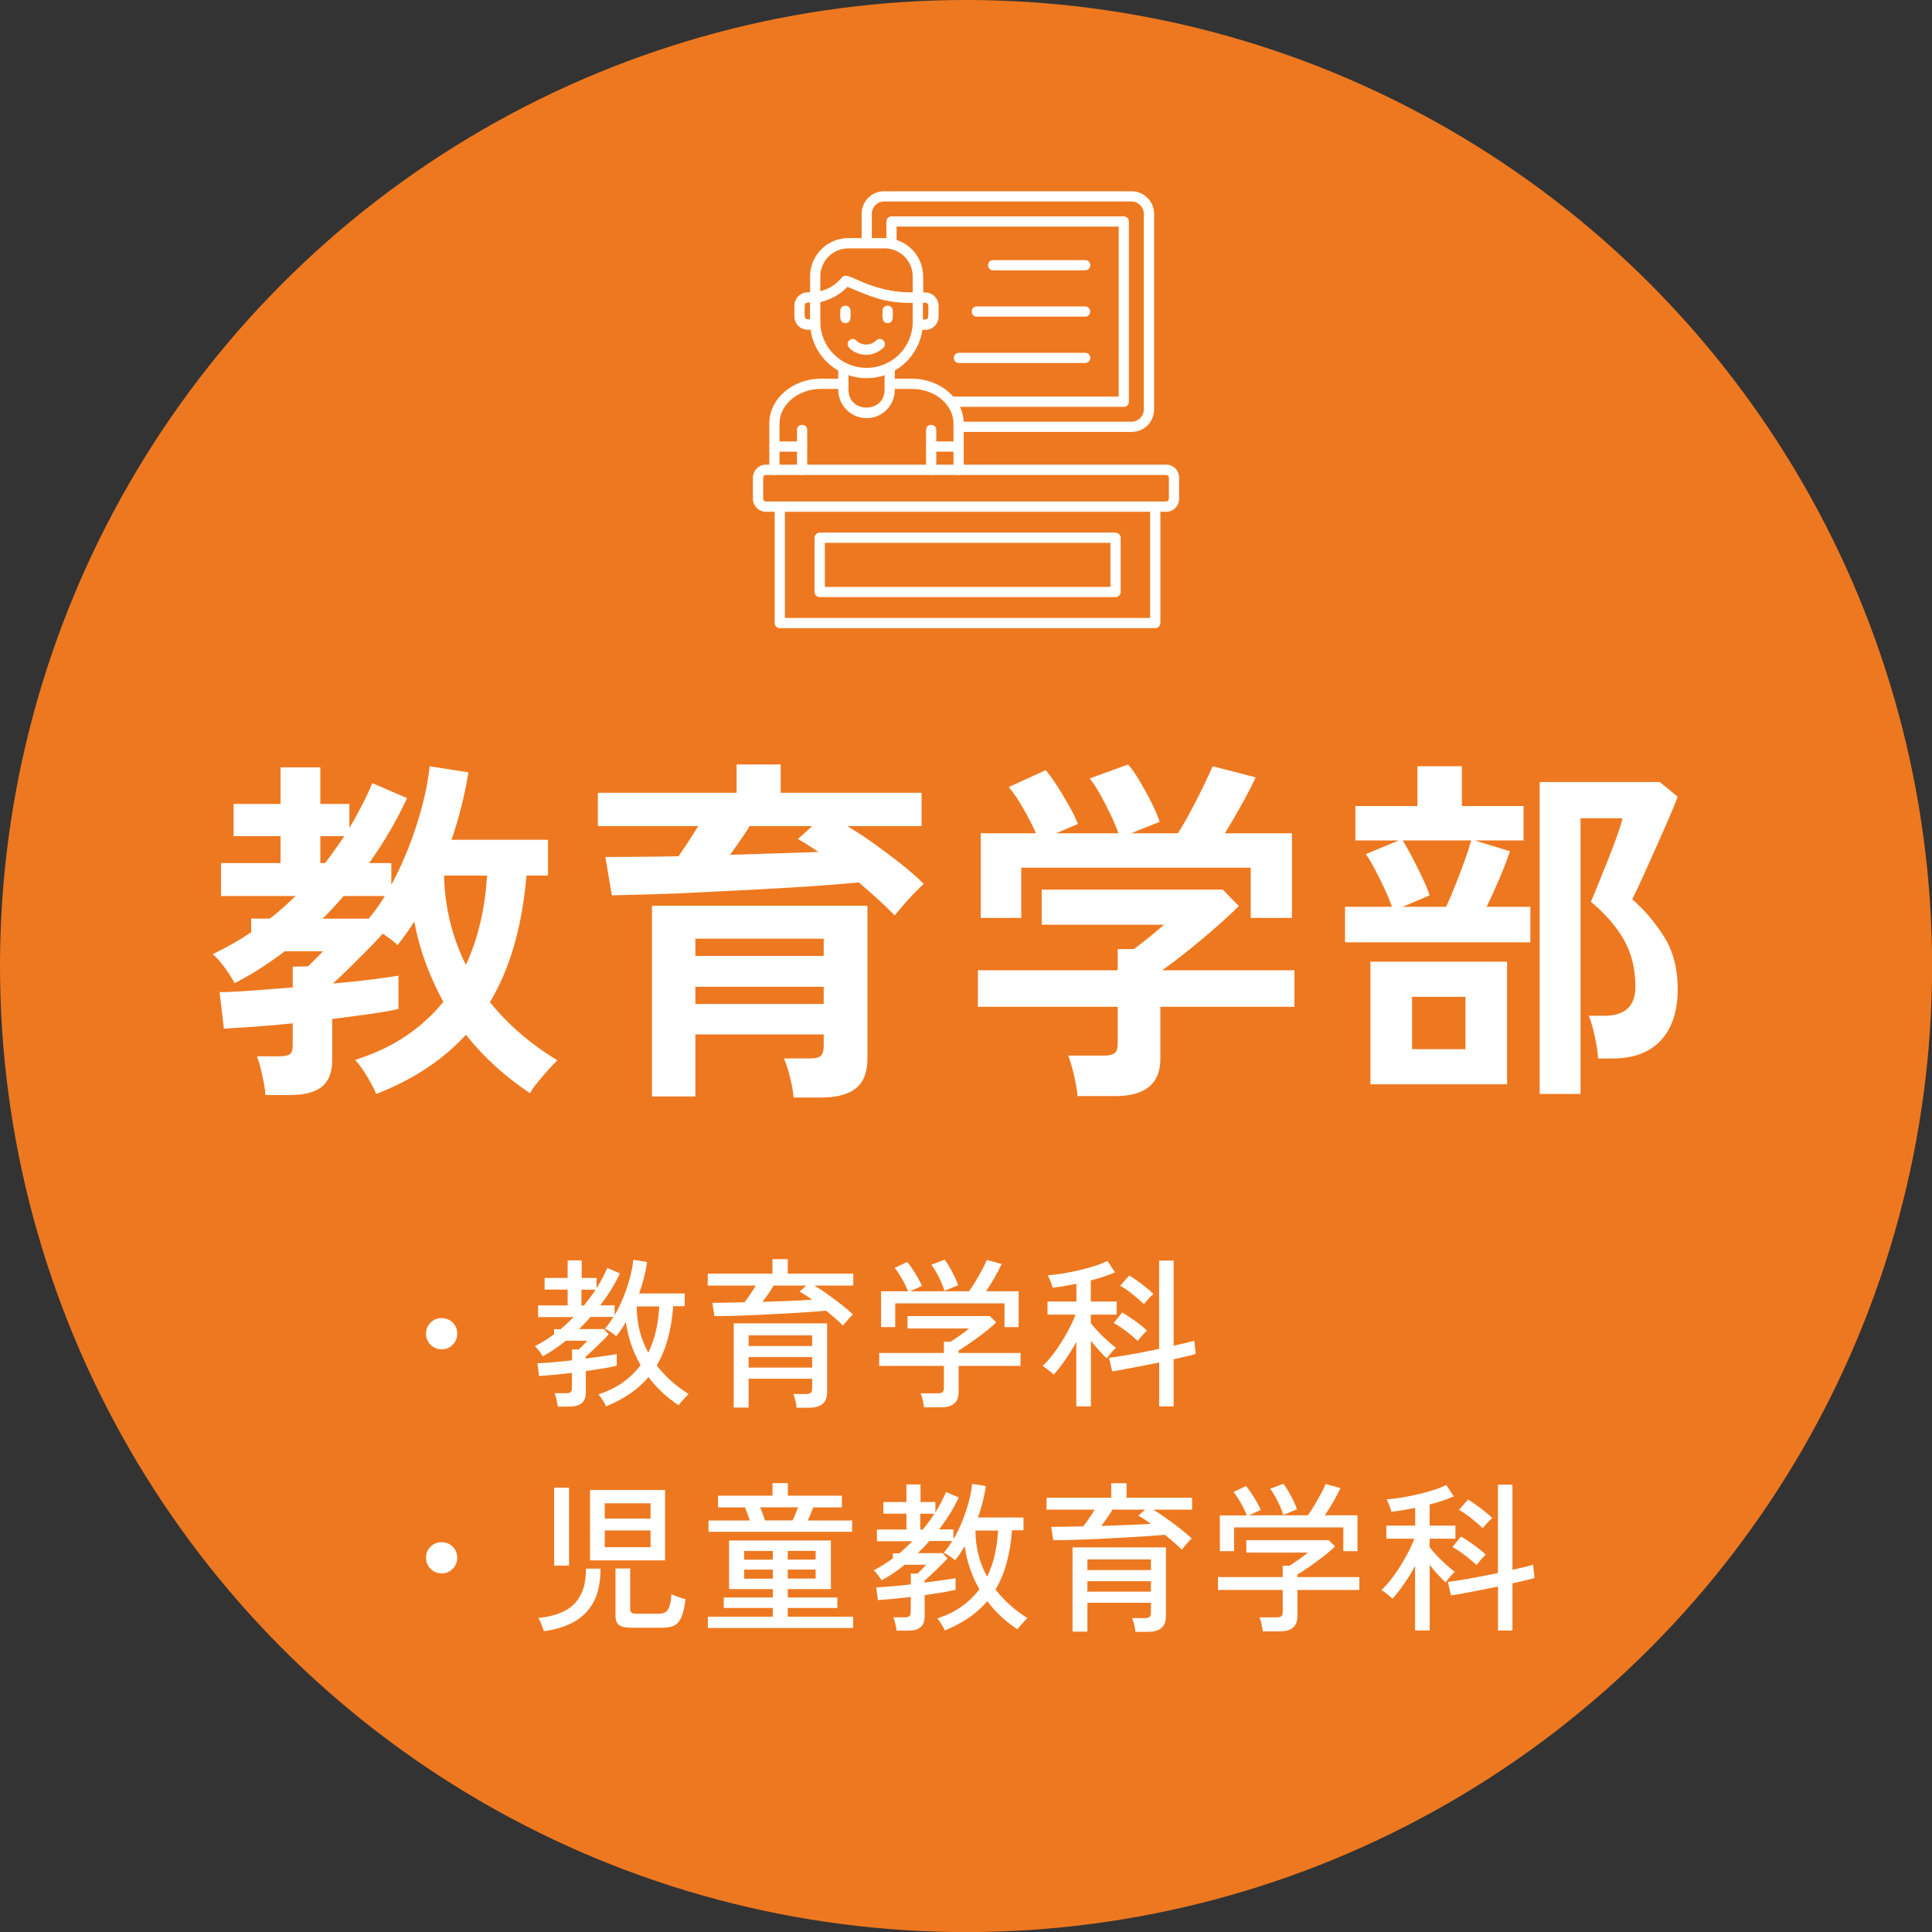 <?xml version="1.0" encoding="UTF-8"?>
<svg xmlns="http://www.w3.org/2000/svg" id="b" data-name="レイヤー 2" viewBox="0 0 215.55 215.55">
  <rect x="0" y="0" width="215.55" height="215.55" fill="#333333" stroke="none"/>
  <defs>
    <style>
      .f {
        fill: #ee781f;
      }

      .f, .g, .h {
        stroke-width: 0px;
      }

      .g, .h {
        fill: #fff;
      }

      .h {
        fill-rule: evenodd;
      }
    </style>
  </defs>
  <g id="c" data-name="デザイン">
    <g>
      <circle class="f" cx="107.78" cy="107.78" r="107.78"></circle>
      <g>
        <path class="g" d="m49.27,150.54c-.48,0-.89-.17-1.23-.51s-.51-.75-.51-1.23.17-.91.51-1.24c.34-.34.75-.5,1.23-.5s.91.17,1.24.5c.34.34.5.75.5,1.24s-.17.89-.5,1.23c-.34.34-.75.51-1.24.51Z"></path>
        <path class="g" d="m62.23,156.95c-.02-.22-.07-.48-.14-.79s-.14-.55-.22-.72h1.28c.24,0,.41-.04.51-.13.1-.08.15-.24.15-.47v-1.67c-.72.08-1.41.16-2.06.22-.65.06-1.19.1-1.61.13l-.18-1.42c.42-.01.97-.05,1.67-.11.69-.06,1.42-.13,2.19-.22v-1.21h.74c.07-.06.17-.15.3-.28s.25-.25.38-.39c.13-.13.22-.23.28-.31h-2.39c-.41.34-.83.65-1.26.94-.43.29-.87.56-1.31.8-.06-.11-.19-.29-.38-.55-.19-.26-.36-.45-.5-.58.73-.37,1.45-.82,2.14-1.33v-.56h.72c.5-.43.99-.88,1.46-1.35h-3.96v-1.31h3.29v-1.76h-2.57v-1.3h2.57v-1.96h1.57v1.96h1.66v1.15c.24-.38.46-.77.66-1.15.2-.38.38-.76.53-1.12l1.42.61c-.58,1.22-1.31,2.41-2.2,3.56h1.6v1.1c.37-.62.7-1.3.99-2.02.29-.72.53-1.44.72-2.15.19-.71.32-1.38.38-2.01l1.53.25c-.08.59-.2,1.18-.35,1.77-.15.59-.33,1.17-.53,1.74h5.08v1.42h-1.28c-.2,2.71-.82,4.91-1.84,6.61.48.62,1.02,1.2,1.62,1.74.6.53,1.25,1.02,1.94,1.45-.11.1-.24.23-.4.4-.16.17-.3.34-.44.5-.14.16-.23.28-.26.36-1.34-.88-2.47-1.93-3.38-3.15-.59.7-1.28,1.31-2.06,1.85-.79.54-1.68,1.01-2.67,1.42-.06-.16-.18-.38-.36-.67s-.34-.51-.49-.67c1.03-.34,1.94-.78,2.71-1.33.77-.55,1.44-1.19,1.99-1.93-.86-1.5-1.41-3.11-1.64-4.82-.17.29-.34.57-.52.84-.18.27-.37.52-.56.76-.12-.13-.31-.28-.58-.46-.26-.17-.49-.3-.68-.39.32-.37.64-.81.95-1.31h-2.56c-.19.23-.4.46-.61.68-.22.23-.44.45-.67.67h2.77l.54.59c-.2.23-.46.5-.77.8-.31.31-.62.61-.94.91-.32.3-.6.56-.85.77v.22c.72-.1,1.39-.19,2.01-.27.62-.08,1.1-.16,1.45-.23v1.3c-.38.1-.88.2-1.49.3-.61.1-1.27.2-1.96.3v2.36c0,.55-.15.96-.45,1.21-.3.26-.76.39-1.39.39h-1.28Zm2.65-11.3h.27c.24-.29.47-.58.68-.87.22-.29.42-.59.61-.89h-1.57v1.76Zm7.45,5.26c.37-.76.66-1.57.85-2.43.2-.86.32-1.77.37-2.72h-2.52c.01,1.88.44,3.6,1.3,5.15Z"></path>
        <path class="g" d="m94.03,147.88c-.23-.24-.5-.5-.83-.78-.32-.28-.67-.57-1.04-.87-.62.06-1.35.12-2.17.17-.82.05-1.69.11-2.61.16-.92.05-1.84.1-2.77.14-.93.04-1.81.08-2.65.1-.84.02-1.59.04-2.25.04l-.23-1.49c.53,0,1.1,0,1.71-.02.61-.01,1.24-.02,1.87-.04.22-.28.44-.58.66-.91.22-.33.42-.65.6-.95h-5.36v-1.33h7.22v-1.62h1.71v1.62h7.31v1.33h-4.34c.47.28.97.6,1.49.98.53.38,1.04.76,1.54,1.15s.92.75,1.27,1.09c-.08.07-.2.19-.36.36-.16.17-.3.33-.44.5-.14.16-.24.29-.31.37Zm-5.15,9.18c-.02-.24-.07-.51-.14-.8-.07-.29-.15-.54-.23-.73h1.4c.26,0,.45-.04.55-.14.1-.09.15-.25.15-.49v-1.08h-7.09v3.22h-1.66v-9.4h10.42v7.69c0,1.15-.67,1.73-2,1.73h-1.4Zm-5.36-6.89h7.09v-1.19h-7.09v1.19Zm0,2.41h7.09v-1.17h-7.09v1.17Zm1.55-7.33c1.02-.04,2.01-.07,2.98-.11.97-.04,1.81-.08,2.55-.13-.24-.18-.48-.35-.72-.5-.24-.16-.46-.29-.67-.41l.74-.67h-3.64c-.17.29-.36.59-.58.91-.22.32-.44.62-.66.91Z"></path>
        <path class="g" d="m103.09,157.02c-.02-.23-.07-.5-.14-.82-.07-.32-.15-.57-.23-.75h1.89c.25,0,.43-.04.54-.13s.16-.25.16-.48v-2.45h-7.22v-1.44h7.22v-1.26h.76c.29-.19.63-.42,1.02-.69.39-.27.73-.53,1.02-.78h-6.86v-1.39h9.18l.72.7c-.23.23-.52.49-.89.79-.37.3-.76.6-1.18.91-.42.31-.82.58-1.19.84-.37.25-.68.45-.94.59v.29h6.91v1.44h-6.91v2.93c0,1.13-.65,1.69-1.96,1.69h-1.89Zm-4.79-8.95v-4h3.01c-.1-.26-.23-.56-.4-.89-.17-.33-.36-.65-.55-.96-.19-.31-.37-.56-.54-.76l1.4-.67c.18.22.38.49.59.81.22.32.42.65.61.99.19.34.34.63.43.88l-1.31.59h6.57c.22-.29.46-.65.72-1.09.26-.44.51-.88.75-1.32s.41-.8.51-1.08l1.66.45c-.19.43-.45.93-.78,1.5-.33.57-.65,1.08-.96,1.54h3.64v4h-1.58v-2.65h-12.19v2.65h-1.57Zm7.07-4.05c-.07-.26-.19-.58-.35-.95-.16-.37-.34-.73-.54-1.09-.2-.36-.39-.65-.57-.88l1.49-.56c.17.22.35.5.55.85.2.35.38.7.56,1.06.17.36.3.67.39.94l-1.53.63Z"></path>
        <path class="g" d="m120.08,156.91v-7.2c-.38.71-.81,1.4-1.27,2.06s-.88,1.2-1.27,1.61c-.06-.08-.17-.19-.32-.32-.16-.13-.32-.26-.49-.39s-.31-.22-.41-.28c.32-.29.67-.66,1.03-1.12s.71-.95,1.04-1.48c.34-.53.65-1.07.93-1.61.28-.54.5-1.04.66-1.51h-3.11v-1.46h3.22v-1.98c-.48.1-.95.18-1.4.26-.46.08-.88.14-1.26.17-.01-.1-.05-.24-.12-.42-.07-.19-.14-.37-.22-.56-.08-.19-.15-.32-.21-.4.43-.02.95-.08,1.57-.18.61-.1,1.24-.22,1.89-.37s1.26-.32,1.83-.5c.57-.18,1.03-.37,1.38-.56l.85,1.28c-.35.16-.76.31-1.22.47-.47.16-.96.3-1.48.43v2.36h2.88v1.46h-2.88v.94c.19.26.46.58.8.94.34.36.7.71,1.06,1.03.37.33.68.6.95.8-.08.06-.2.17-.33.31-.14.15-.27.31-.4.47-.13.16-.22.29-.28.39-.24-.2-.52-.49-.85-.85-.33-.36-.65-.73-.94-1.1v7.31h-1.6Zm9.25,0v-4.9c-.65.13-1.3.26-1.95.39-.65.13-1.27.24-1.84.35s-1.05.19-1.45.25l-.36-1.51c.4-.05.9-.12,1.5-.22.61-.1,1.27-.21,1.98-.35.71-.14,1.42-.28,2.11-.42v-9.86h1.62v9.5c.49-.11.94-.21,1.35-.31.41-.1.73-.19.95-.26l.16,1.49c-.28.08-.63.17-1.06.27-.43.1-.9.2-1.4.32v5.26h-1.62Zm-2.38-7.29c-.37-.35-.8-.71-1.28-1.08s-.95-.68-1.42-.94l.95-1.17c.46.26.94.59,1.46.96s.95.73,1.31,1.05c-.08.07-.19.18-.33.33-.14.15-.27.3-.4.46-.13.16-.22.28-.3.38Zm.68-4.12c-.37-.35-.79-.71-1.26-1.09-.47-.38-.93-.7-1.39-.96l1.01-1.15c.46.28.93.61,1.43.99.5.38.92.74,1.27,1.06-.08.07-.2.19-.35.34s-.29.31-.42.46c-.13.15-.23.27-.29.35Z"></path>
        <path class="g" d="m49.27,175.54c-.48,0-.89-.17-1.23-.51s-.51-.75-.51-1.23.17-.91.51-1.24c.34-.34.75-.5,1.23-.5s.91.17,1.24.5c.34.34.5.75.5,1.24s-.17.89-.5,1.23c-.34.34-.75.51-1.24.51Z"></path>
        <path class="g" d="m60.68,182c-.02-.1-.07-.24-.14-.42-.07-.19-.15-.38-.23-.58-.08-.2-.16-.37-.24-.49,1.13-.11,2.08-.36,2.87-.75.79-.39,1.39-.97,1.81-1.75.42-.77.63-1.77.63-3h1.62c0,1.49-.25,2.71-.75,3.67s-1.22,1.71-2.16,2.24c-.94.53-2.08.89-3.41,1.07Zm1.15-7.33v-8.69h1.66v8.69h-1.66Zm4-.58v-7.85h8.37v7.85h-8.37Zm1.64-4.66h5.11v-1.71h-5.11v1.71Zm0,3.19h5.11v-1.87h-5.11v1.87Zm2.93,8.98c-.64,0-1.08-.1-1.34-.31-.26-.2-.39-.54-.39-1.01v-5.29h1.64v4.52c0,.18.05.31.14.4.1.08.28.13.54.13h2.43c.34,0,.6-.05.8-.16.2-.11.35-.32.46-.63.11-.31.19-.77.23-1.39.18.1.43.2.76.31.32.11.59.19.81.25-.11.9-.26,1.58-.47,2.03-.2.46-.47.76-.81.92-.34.16-.77.23-1.3.23h-3.51Z"></path>
        <path class="g" d="m78.98,181.63v-1.26h7.24v-.97h-5.47v-1.17h5.47v-.94h-4.88v-5.42h11.36v5.42h-4.81v.94h5.53v1.17h-5.53v.97h7.29v1.26h-16.2Zm.07-10.73v-1.26h4.61c-.08-.24-.17-.5-.27-.77-.1-.27-.19-.5-.27-.69h-3.01v-1.31h6.08v-1.4h1.71v1.4h6.03v1.31h-3.2c-.08.22-.18.45-.28.71-.1.26-.21.51-.33.75h4.95v1.26h-16.02Zm3.98,3.11h3.19v-.97h-3.19v.97Zm0,2.12h3.19v-1.01h-3.19v1.01Zm2.32-6.5h3.08c.11-.22.22-.46.32-.72.11-.26.2-.51.29-.74h-4.23c.1.23.19.47.29.74.1.26.18.5.25.72Zm2.54,4.37h3.11v-.97h-3.11v.97Zm0,2.12h3.11v-1.01h-3.11v1.01Z"></path>
        <path class="g" d="m100.03,181.95c-.02-.22-.07-.48-.14-.79s-.14-.55-.22-.72h1.28c.24,0,.41-.04.51-.13.1-.08.15-.24.15-.47v-1.67c-.72.08-1.41.16-2.06.22-.65.06-1.19.1-1.61.13l-.18-1.42c.42-.01.97-.05,1.67-.11.69-.06,1.42-.13,2.19-.22v-1.21h.74c.07-.06.17-.15.3-.28s.25-.25.38-.39c.13-.13.22-.23.28-.31h-2.39c-.41.34-.83.65-1.26.94-.43.29-.87.56-1.31.8-.06-.11-.19-.29-.38-.55-.19-.26-.36-.45-.5-.58.73-.37,1.45-.82,2.14-1.33v-.56h.72c.5-.43.99-.88,1.46-1.35h-3.96v-1.31h3.29v-1.76h-2.57v-1.3h2.57v-1.96h1.57v1.96h1.66v1.15c.24-.38.46-.77.66-1.15.2-.38.38-.76.53-1.12l1.42.61c-.58,1.22-1.31,2.41-2.2,3.56h1.6v1.1c.37-.62.7-1.3.99-2.02.29-.72.53-1.44.72-2.15.19-.71.32-1.38.38-2.01l1.53.25c-.08.59-.2,1.18-.35,1.77-.15.59-.33,1.17-.53,1.74h5.08v1.42h-1.28c-.2,2.71-.82,4.91-1.84,6.61.48.62,1.02,1.2,1.62,1.74.6.53,1.25,1.02,1.94,1.45-.11.1-.24.23-.4.4-.16.17-.3.34-.44.5-.14.16-.23.28-.26.36-1.34-.88-2.47-1.93-3.38-3.15-.59.7-1.28,1.31-2.06,1.85-.79.54-1.68,1.01-2.67,1.42-.06-.16-.18-.38-.36-.67s-.34-.51-.49-.67c1.03-.34,1.94-.78,2.71-1.33.77-.55,1.44-1.19,1.99-1.93-.86-1.5-1.41-3.11-1.64-4.82-.17.29-.34.57-.52.84-.18.27-.37.52-.56.76-.12-.13-.31-.28-.58-.46-.26-.17-.49-.3-.68-.39.32-.37.64-.81.95-1.31h-2.56c-.19.23-.4.46-.61.68-.22.23-.44.45-.67.67h2.77l.54.59c-.2.23-.46.5-.77.8-.31.31-.62.61-.94.91-.32.3-.6.56-.85.77v.22c.72-.1,1.39-.19,2.01-.27.62-.08,1.1-.16,1.45-.23v1.3c-.38.1-.88.2-1.49.3-.61.1-1.27.2-1.96.3v2.36c0,.55-.15.96-.45,1.21-.3.26-.76.39-1.39.39h-1.28Zm2.65-11.3h.27c.24-.29.47-.58.68-.87.22-.29.42-.59.61-.89h-1.57v1.76Zm7.45,5.26c.37-.76.66-1.57.85-2.43.2-.86.32-1.77.37-2.72h-2.52c.01,1.88.44,3.6,1.3,5.15Z"></path>
        <path class="g" d="m131.83,172.88c-.23-.24-.5-.5-.83-.78-.32-.28-.67-.57-1.04-.87-.62.06-1.35.12-2.17.17-.82.05-1.69.11-2.61.16-.92.05-1.84.1-2.77.14-.93.04-1.81.08-2.65.1-.84.02-1.59.04-2.25.04l-.23-1.49c.53,0,1.1,0,1.71-.02.61-.01,1.24-.02,1.87-.04.22-.28.44-.58.66-.91.22-.33.42-.65.6-.95h-5.36v-1.33h7.22v-1.62h1.71v1.62h7.31v1.33h-4.34c.47.28.97.6,1.49.98.53.38,1.04.76,1.54,1.15s.92.75,1.27,1.09c-.08.07-.2.19-.36.36-.16.17-.3.33-.44.5-.14.16-.24.29-.31.37Zm-5.15,9.18c-.02-.24-.07-.51-.14-.8-.07-.29-.15-.54-.23-.73h1.4c.26,0,.45-.04.55-.14.1-.09.15-.25.15-.49v-1.08h-7.09v3.22h-1.66v-9.4h10.42v7.69c0,1.15-.67,1.73-2,1.73h-1.4Zm-5.36-6.89h7.09v-1.19h-7.09v1.19Zm0,2.41h7.09v-1.17h-7.09v1.17Zm1.55-7.33c1.02-.04,2.01-.07,2.98-.11.97-.04,1.81-.08,2.55-.13-.24-.18-.48-.35-.72-.5-.24-.16-.46-.29-.67-.41l.74-.67h-3.64c-.17.29-.36.59-.58.91-.22.32-.44.62-.66.91Z"></path>
        <path class="g" d="m140.89,182.02c-.02-.23-.07-.5-.14-.82-.07-.32-.15-.57-.23-.75h1.89c.25,0,.43-.04.54-.13s.16-.25.16-.48v-2.45h-7.22v-1.44h7.22v-1.26h.76c.29-.19.63-.42,1.02-.69.39-.27.73-.53,1.02-.78h-6.86v-1.39h9.18l.72.7c-.23.23-.52.49-.89.79-.37.3-.76.6-1.18.91-.42.31-.82.58-1.19.84-.37.25-.68.45-.94.59v.29h6.91v1.44h-6.91v2.93c0,1.13-.65,1.69-1.96,1.69h-1.89Zm-4.79-8.95v-4h3.01c-.1-.26-.23-.56-.4-.89-.17-.33-.36-.65-.55-.96-.19-.31-.37-.56-.54-.76l1.4-.67c.18.22.38.49.59.81.22.32.42.65.61.99.19.34.34.63.43.88l-1.31.59h6.57c.22-.29.46-.65.72-1.09.26-.44.51-.88.75-1.32s.41-.8.51-1.08l1.66.45c-.19.43-.45.93-.78,1.5-.33.57-.65,1.08-.96,1.54h3.64v4h-1.58v-2.65h-12.19v2.65h-1.57Zm7.07-4.05c-.07-.26-.19-.58-.35-.95-.16-.37-.34-.73-.54-1.09-.2-.36-.39-.65-.57-.88l1.49-.56c.17.22.35.5.55.85.2.35.38.7.56,1.06.17.36.3.67.39.94l-1.53.63Z"></path>
        <path class="g" d="m157.88,181.91v-7.2c-.38.71-.81,1.4-1.27,2.06s-.88,1.2-1.27,1.61c-.06-.08-.17-.19-.32-.32-.16-.13-.32-.26-.49-.39s-.31-.22-.41-.28c.32-.29.67-.66,1.03-1.12s.71-.95,1.04-1.48c.34-.53.65-1.07.93-1.61.28-.54.5-1.04.66-1.51h-3.11v-1.46h3.22v-1.98c-.48.1-.95.18-1.4.26-.46.08-.88.14-1.26.17-.01-.1-.05-.24-.12-.42-.07-.19-.14-.37-.22-.56-.08-.19-.15-.32-.21-.4.43-.02.95-.08,1.57-.18.61-.1,1.24-.22,1.89-.37s1.26-.32,1.83-.5c.57-.18,1.03-.37,1.38-.56l.85,1.28c-.35.16-.76.31-1.22.47-.47.16-.96.3-1.48.43v2.36h2.88v1.46h-2.88v.94c.19.26.46.58.8.94.34.36.7.71,1.06,1.03.37.33.68.6.95.8-.08.06-.2.17-.33.31-.14.15-.27.31-.4.47-.13.16-.22.29-.28.39-.24-.2-.52-.49-.85-.85-.33-.36-.65-.73-.94-1.1v7.31h-1.6Zm9.25,0v-4.9c-.65.13-1.3.26-1.95.39-.65.13-1.27.24-1.84.35s-1.05.19-1.45.25l-.36-1.51c.4-.05.9-.12,1.5-.22.61-.1,1.27-.21,1.98-.35.71-.14,1.42-.28,2.11-.42v-9.86h1.62v9.5c.49-.11.94-.21,1.35-.31.41-.1.73-.19.95-.26l.16,1.49c-.28.08-.63.17-1.06.27-.43.1-.9.2-1.4.32v5.26h-1.62Zm-2.38-7.29c-.37-.35-.8-.71-1.28-1.08s-.95-.68-1.42-.94l.95-1.17c.46.26.94.59,1.46.96s.95.73,1.31,1.05c-.08.07-.19.18-.33.33-.14.15-.27.3-.4.46-.13.16-.22.28-.3.38Zm.68-4.12c-.37-.35-.79-.71-1.26-1.09-.47-.38-.93-.7-1.39-.96l1.01-1.15c.46.28.93.61,1.43.99.5.38.92.74,1.27,1.06-.08.07-.2.19-.35.34s-.29.31-.42.46c-.13.15-.23.27-.29.35Z"></path>
      </g>
      <g>
        <path class="g" d="m29.62,122.17c-.03-.4-.09-.88-.2-1.44-.11-.56-.23-1.1-.36-1.62s-.27-.94-.4-1.26h2.56c.53,0,.91-.08,1.12-.24.21-.16.32-.49.32-1v-2.44c-1.52.16-2.96.29-4.32.38-1.36.09-2.48.17-3.36.22l-.48-4.08c.83,0,1.97-.05,3.44-.16,1.47-.11,3.04-.23,4.72-.36v-2.32l1.72-.04c.08-.08.24-.24.48-.48.24-.24.48-.48.72-.72.24-.24.39-.4.44-.48h-4.24c-.88.67-1.79,1.3-2.72,1.9-.93.6-1.89,1.15-2.88,1.66-.19-.37-.52-.9-1-1.58s-.96-1.23-1.44-1.66c.77-.37,1.51-.76,2.22-1.16.71-.4,1.39-.83,2.06-1.28v-1.52h2.08c.53-.4,1.03-.81,1.5-1.24.47-.43.93-.85,1.38-1.28h-8.32v-3.68h6.64v-3h-5.24v-3.6h5.24v-4.08h4.44v4.08h3.24v2.68c.51-.85.97-1.69,1.4-2.52.43-.83.81-1.65,1.16-2.48l3.88,1.68c-.59,1.25-1.23,2.49-1.94,3.7-.71,1.21-1.47,2.39-2.3,3.54h2.48v2.44c1.12-2.08,2.06-4.31,2.82-6.68.76-2.37,1.25-4.56,1.46-6.56l4.32.68c-.4,2.51-1.03,5.01-1.88,7.52h10.76v4h-2.4c-.24,2.8-.69,5.37-1.36,7.72-.67,2.35-1.57,4.48-2.72,6.4,2.03,2.51,4.53,4.67,7.52,6.48-.35.35-.73.76-1.16,1.24-.43.48-.82.95-1.18,1.4-.36.45-.59.8-.7,1.04-2.77-1.84-5.16-4.01-7.16-6.52-2.56,2.8-5.89,5-10,6.6-.21-.51-.54-1.13-.98-1.88-.44-.75-.9-1.39-1.38-1.92,2.13-.67,4.02-1.55,5.66-2.66,1.64-1.11,3.03-2.38,4.18-3.82-.77-1.41-1.43-2.87-1.98-4.36-.55-1.49-.97-3.03-1.26-4.6-.29.48-.6.94-.92,1.38s-.64.86-.96,1.26c-.19-.21-.43-.43-.72-.64s-.6-.43-.92-.64c-.45.51-1.01,1.1-1.68,1.78-.67.68-1.34,1.35-2.02,2.02-.68.67-1.3,1.25-1.86,1.76,1.55-.13,2.97-.28,4.26-.44,1.29-.16,2.31-.31,3.06-.44v3.72c-.83.19-1.89.37-3.2.56-1.31.19-2.71.37-4.2.56v4.6c0,1.36-.39,2.35-1.16,2.96-.77.61-1.95.92-3.52.92h-2.76Zm6.12-25.88h.52c.37-.48.74-.97,1.1-1.48.36-.51.71-1.01,1.06-1.52h-2.68v3Zm.24,6.2h5.16c.64-.77,1.24-1.61,1.8-2.52h-4.6c-.37.43-.75.85-1.14,1.28-.39.43-.79.84-1.22,1.24Zm16,5.16c.69-1.49,1.23-3.08,1.62-4.76.39-1.68.63-3.41.74-5.2h-4.8c.05,1.84.29,3.59.7,5.24.41,1.65.99,3.23,1.74,4.72Z"></path>
        <path class="g" d="m99.82,102.13c-.51-.53-1.11-1.11-1.8-1.74-.69-.63-1.43-1.27-2.2-1.94-1.39.13-3.03.27-4.92.4-1.89.13-3.89.25-5.98.36-2.09.11-4.17.21-6.24.32-2.07.11-4.01.19-5.82.24-1.81.05-3.35.09-4.6.12l-.72-4.28c1.17,0,2.46,0,3.86-.02,1.4-.01,2.83-.03,4.3-.06.37-.53.75-1.09,1.12-1.66.37-.57.73-1.14,1.08-1.7h-11.2v-3.72h15.48v-3.16h4.92v3.16h15.72v3.72h-8.28c.99.59,2,1.25,3.04,2,1.04.75,2.04,1.5,3,2.26.96.76,1.79,1.49,2.48,2.18-.29.27-.65.62-1.08,1.06-.43.44-.83.89-1.22,1.34-.39.45-.7.83-.94,1.12Zm-11.28,20.32c-.05-.67-.19-1.43-.4-2.28-.21-.85-.44-1.55-.68-2.08h2.88c.59,0,.99-.09,1.22-.28s.34-.55.34-1.08v-1.32h-14.32v6.92h-4.84v-21.28h24.04v17.08c0,1.49-.43,2.59-1.28,3.28-.85.69-2.15,1.04-3.88,1.04h-3.08Zm-10.96-15.8h14.32v-1.92h-14.32v1.92Zm0,5.36h14.32v-1.92h-14.32v1.92Zm3.88-16.64c1.81-.05,3.56-.11,5.24-.16,1.68-.05,3.21-.11,4.6-.16-.8-.56-1.56-1.04-2.28-1.44l1.6-1.44h-7c-.29.51-.63,1.03-1.02,1.58-.39.55-.77,1.09-1.14,1.62Z"></path>
        <path class="g" d="m120.22,122.29c-.05-.64-.19-1.42-.4-2.34-.21-.92-.43-1.65-.64-2.18h4c.53,0,.92-.09,1.16-.26.24-.17.36-.53.36-1.06v-4.12h-15.6v-4.08h15.6v-2.36h1.8c.4-.29.93-.7,1.58-1.22s1.25-1.02,1.78-1.5h-13.64v-3.92h20.2l1.8,1.84c-.51.51-1.13,1.09-1.88,1.76-.75.67-1.53,1.35-2.36,2.04-.83.69-1.62,1.33-2.38,1.92-.76.59-1.41,1.07-1.94,1.44h14.76v4.08h-14.96v5.8c0,2.77-1.68,4.16-5.04,4.16h-4.2Zm-10.8-19.88v-9.44h6.16c-.37-.85-.85-1.78-1.42-2.78-.57-1-1.11-1.79-1.62-2.38l4.12-1.88c.4.45.83,1.05,1.3,1.78.47.73.91,1.48,1.34,2.24.43.76.75,1.42.96,1.98l-2.44,1.04h6.96c-.21-.61-.5-1.3-.86-2.06-.36-.76-.74-1.5-1.14-2.22-.4-.72-.8-1.33-1.2-1.84l4.28-1.56c.4.45.83,1.07,1.3,1.86.47.79.91,1.59,1.32,2.42.41.83.71,1.53.9,2.12l-3.2,1.28h5.24c.45-.72.93-1.54,1.42-2.46.49-.92.96-1.83,1.4-2.74.44-.91.79-1.67,1.06-2.28l4.8,1.24c-.45.96-1,2.01-1.64,3.16-.64,1.15-1.24,2.17-1.8,3.08h7.48v9.44h-4.6v-5.6h-25.6v5.6h-4.52Z"></path>
        <path class="g" d="m150.06,105.13v-3.96h5.24c-.21-.61-.49-1.29-.84-2.04-.35-.75-.71-1.47-1.08-2.18-.37-.71-.71-1.26-1-1.66l3.68-1.52h-4.84v-3.84h6.92v-4.44h4.96v4.44h6.88v3.84h-5.44l3.92,1.2c-.27.83-.65,1.82-1.14,2.98-.49,1.16-.98,2.23-1.46,3.22h4.88v3.96h-20.68Zm2.84,15.84v-13.68h15.24v13.68h-15.24Zm3.6-19.8h4.84c.32-.69.67-1.51,1.04-2.44.37-.93.72-1.85,1.04-2.74.32-.89.56-1.63.72-2.22h-7.64c.32.51.68,1.15,1.08,1.92.4.77.78,1.54,1.14,2.3.36.76.62,1.39.78,1.9l-3,1.28Zm1.04,15.88h5.96v-5.84h-5.96v5.84Zm14.24,5v-34.8h13.4l2,1.64c-.24.64-.59,1.5-1.06,2.58-.47,1.08-.97,2.21-1.5,3.4-.53,1.19-1.03,2.28-1.48,3.28-.45,1-.8,1.73-1.04,2.18,1.36,1.17,2.55,2.57,3.56,4.18,1.01,1.61,1.52,3.57,1.52,5.86,0,2.45-.63,4.35-1.88,5.7-1.25,1.35-3.04,2.02-5.36,2.02h-1.64c-.03-.45-.09-.98-.2-1.58-.11-.6-.23-1.19-.38-1.76-.15-.57-.3-1.05-.46-1.42h1.72c2.32,0,3.48-1.08,3.48-3.24,0-1.95-.41-3.67-1.24-5.16-.83-1.49-2.07-2.93-3.72-4.32.16-.37.41-.99.76-1.84.35-.85.72-1.78,1.12-2.78s.75-1.93,1.06-2.8c.31-.87.5-1.5.58-1.9h-4.68v30.76h-4.56Z"></path>
      </g>
      <g id="d" data-name="NewGroupe26">
        <g id="e" data-name="NewGroup0-13">
          <g>
            <path class="h" d="m91.52,33.67v2.23c0,2.83,2.31,5.14,5.17,5.14s5.14-2.31,5.14-5.14v-2.14c-3.23.03-4.57-.69-7.29-1.77-.83.89-1.83,1.43-3.03,1.69h0Zm5.17,8.52c-3.49,0-6.32-2.8-6.32-6.29v-2.71c0-1.06,1.74-.06,3.57-2.23.74-.91,2.89,1.89,8.43,1.66.34,0,.6.26.6.57v2.71c0,3.49-2.83,6.29-6.29,6.29h0Z"></path>
            <path class="h" d="m94.37,30.76c.66,0,3.26,1.89,7.46,1.89v-1.8c0-1.74-1.4-3.14-3.14-3.14h-4.03c-1.74,0-3.14,1.4-3.14,3.14v1.66c2.11-.54,2.2-1.74,2.86-1.74h0Zm7.32,3.03c-3.14,0-4.49-.71-7.14-1.8-1.2,1.26-4.17,2.54-4.17,1.2v-2.37c0-2.34,1.91-4.26,4.29-4.26h4.03c2.37,0,4.29,1.91,4.29,4.26,0,2.97.29,2.97-1.29,2.97h0Z"></path>
            <path class="h" d="m103.23,36.79c-.57,0-1.4.14-1.4-.57,0-1.09,1.74-.11,1.74-.91,0-1.71.2-1.54-1.17-1.54-.77,0-.74-1.14,0-1.14h.83c.83,0,1.49.69,1.49,1.49v1.2c0,.8-.66,1.49-1.49,1.49h0Z"></path>
            <path class="h" d="m90.95,36.79h-.83c-.83,0-1.49-.66-1.49-1.49v-1.2c0-.8.66-1.49,1.49-1.49.57,0,1.4-.14,1.4.57,0,1.11-1.74.11-1.74.91,0,1.71-.2,1.54,1.17,1.54.77,0,.77,1.14,0,1.14h0Z"></path>
            <path class="h" d="m96.69,46.65c-1.77,0-3.17-1.43-3.17-3.17v-2.46c0-.77,1.14-.77,1.14,0v2.46c0,2.66,4.03,2.66,4.03,0v-2.46c0-.77,1.14-.77,1.14,0v2.46c0,1.77-1.4,3.17-3.14,3.17h0Z"></path>
            <path class="h" d="m86.4,52.99c-.31,0-.57-.26-.57-.57v-5.17c0-2.77,2.6-5,5.77-5h2.49c.74,0,.74,1.14,0,1.14h-2.49c-2.54,0-4.63,1.74-4.63,3.86v5.17c0,.31-.26.57-.57.57h0Zm20.55,0c-.31,0-.57-.26-.57-.57v-5.17c0-2.11-2.09-3.86-4.63-3.86h-2.49c-.74,0-.74-1.14,0-1.14h2.49c3.17,0,5.77,2.26,5.77,5v5.17c0,.31-.26.57-.57.57h0Z"></path>
            <path class="h" d="m94.32,36.05c-.71,0-.57-.83-.57-1.37,0-.77,1.14-.77,1.14,0,0,.54.14,1.37-.57,1.37h0Z"></path>
            <path class="h" d="m99.03,36.05c-.69,0-.57-.83-.57-1.37,0-.77,1.14-.77,1.14,0,0,.54.14,1.37-.57,1.37h0Z"></path>
            <path class="h" d="m96.63,39.59c-1.14,0-2.57-.91-1.89-1.6.2-.23.57-.23.8,0,.6.6,1.6.6,2.2,0,.54-.54,1.34.26.83.8-.54.51-1.23.8-1.94.8h0Z"></path>
            <path class="h" d="m89.49,52.99c-.34,0-.57-.26-.57-.57v-4.46c0-.74,1.14-.74,1.14,0v4.46c0,.31-.26.57-.57.57h0Z"></path>
            <path class="h" d="m103.89,52.99c-.34,0-.57-.26-.57-.57v-4.46c0-.74,1.14-.74,1.14,0v4.46c0,.31-.26.57-.57.57h0Z"></path>
            <path class="h" d="m89.49,50.39h-3.09c-.74,0-.74-1.14,0-1.14h3.09c.74,0,.74,1.14,0,1.14h0Z"></path>
            <path class="h" d="m106.95,50.39h-3.06c-.77,0-.77-1.14,0-1.14h3.06c.74,0,.74,1.14,0,1.14h0Z"></path>
            <path class="h" d="m92.03,65.48h31.86v-4.92h-31.86v4.92h0Zm32.43,1.14h-33.01c-.31,0-.57-.26-.57-.57v-6.06c0-.29.26-.57.57-.57h33.01c.31,0,.57.29.57.57v6.06c0,.31-.26.57-.57.57h0Z"></path>
            <path class="h" d="m128.89,70.08h-41.89c-.31,0-.57-.26-.57-.57v-12.97c0-.74,1.14-.74,1.14,0v12.4h40.75v-12.4c0-.74,1.14-.74,1.14,0v12.97c0,.31-.26.57-.57.57h0Z"></path>
            <path class="h" d="m85.46,52.99c-.17,0-.31.14-.31.31v2.34c0,.17.14.31.31.31h44.66c.14,0,.29-.14.29-.31v-2.34c0-.17-.14-.31-.29-.31h-44.66Zm44.66,4.11h-44.66c-.8,0-1.46-.66-1.46-1.46v-2.34c0-.8.66-1.46,1.46-1.46h44.66c.8,0,1.43.66,1.43,1.46v2.34c0,.8-.63,1.46-1.43,1.46h0Z"></path>
            <path class="h" d="m126.24,48.19h-19.29c-.77,0-.77-1.14,0-1.14h19.29c.77,0,1.37-.63,1.37-1.37v-21.83c0-.74-.6-1.37-1.37-1.37h-27.63c-.74,0-1.34.63-1.34,1.37v3.29c0,.74-1.14.74-1.14,0v-3.29c0-1.37,1.11-2.51,2.49-2.51h27.63c1.4,0,2.51,1.14,2.51,2.51v21.83c0,1.4-1.11,2.51-2.51,2.51h0Z"></path>
            <path class="h" d="m125.38,45.39h-19.29c-.74,0-.74-1.14,0-1.14h18.72v-18.97h-24.78v1.94c0,.74-1.14.74-1.14,0v-2.51c0-.31.26-.57.57-.57h25.92c.31,0,.57.26.57.57v20.12c0,.31-.26.57-.57.57h0Z"></path>
            <path class="h" d="m121.06,30.16h-10.26c-.74,0-.74-1.14,0-1.14h10.26c.77,0,.77,1.14,0,1.14h0Z"></path>
            <path class="h" d="m121.06,35.33h-12.09c-.74,0-.74-1.14,0-1.14h12.09c.74,0,.77,1.14,0,1.14h0Z"></path>
            <path class="h" d="m121.06,40.5h-14.06c-.77,0-.77-1.14,0-1.14h14.06c.77,0,.77,1.14,0,1.14h0Z"></path>
          </g>
        </g>
      </g>
    </g>
  </g>
</svg>
